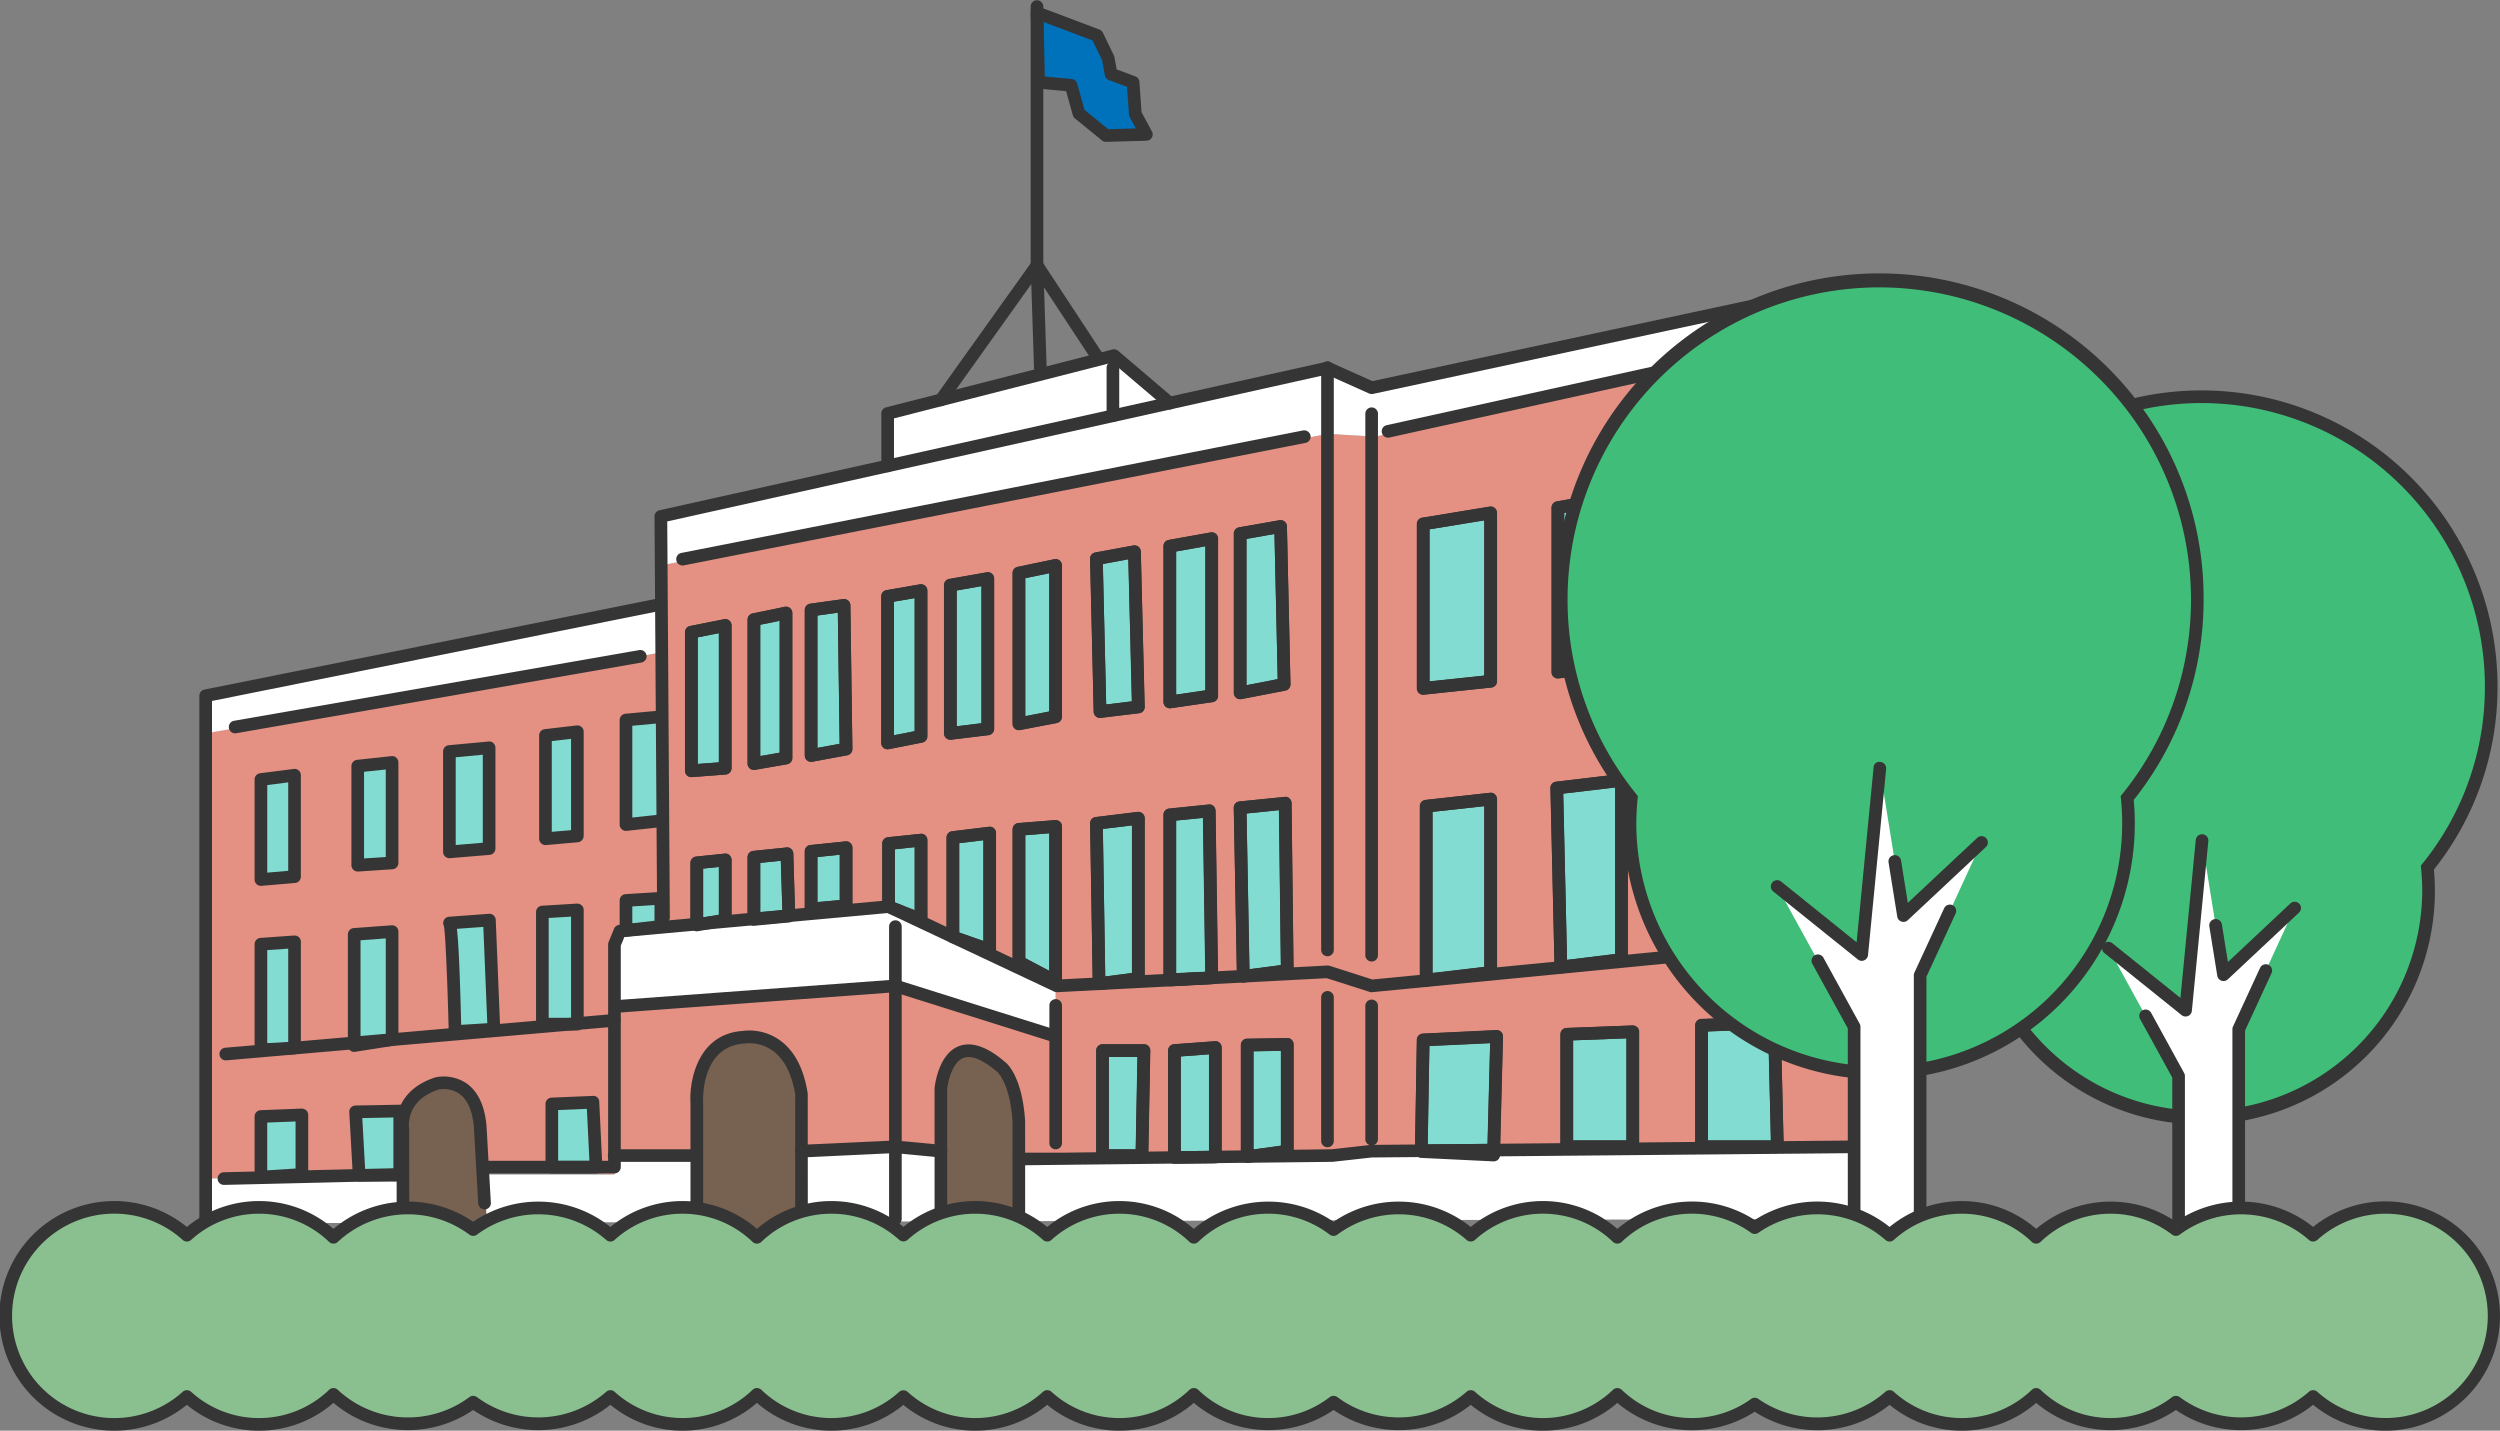 <svg xmlns="http://www.w3.org/2000/svg" width="455.201" height="260.5" viewBox="0 0 455.201 260.5">
  <rect x="0" y="0" width="455.201" height="260.5" fill="#808080" stroke="none"/>
  <g id="campus_facility_illustration1" transform="translate(8604.163 442)">
    <path id="パス_20463" data-name="パス 20463" d="M94.6,187.19V106.138c0-.193,82.876-14.737,82.876-14.737l.055-15.86,121.33-23.956,8.713.516L387.98,33.909s13.162-5.4,17.15,53.688c0,0,5.867,74.319-10.39,93.809l-88.955,1.5-11.145.461-45.306.258L220.644,181.5l-50.621.709-.995,4.237L145,185.053l-15.032,1.382Z" transform="translate(-8661.311 -414.594)" fill="#e49082"/>
    <path id="パス_20477" data-name="パス 20477" d="M128.989,45.815l2.026,3.684-7.368.184-4.974-3.961-1.382-5.158-5.895-.553-.368-12.618,10.961,4.053,2.026,4.145.553,2.947,3.961,1.474Z" transform="translate(-8526.414 -467.024)" fill="#0071bb"/>
    <path id="パス_20478" data-name="パス 20478" d="M149.157,45.125l-41.079,9.118V44.756l9.671-2.487,31.592-8.105,10.132,8.658Z" transform="translate(-8550.634 -411.439)" fill="#fff"/>
    <path id="パス_20479" data-name="パス 20479" d="M137.527,42.3l.645,32.7-8.105.829-6.079.276V43.686Z" transform="translate(-8420.006 -344.606)" fill="#82dcd1"/>
    <path id="パス_20480" data-name="パス 20480" d="M125.014,78.3a1.194,1.194,0,0,1-.8-.322,1.172,1.172,0,0,1-.35-.829V44.724a1.142,1.142,0,0,1,1.032-1.142l13.539-1.372a.923.923,0,0,1,.884.276,1.127,1.127,0,0,1,.387.838l.645,32.688a1.142,1.142,0,0,1-1.032,1.17l-8.105.829-6.143.295Zm1.151-32.541V75.947l4.872-.23,6.982-.709-.59-30.395Z" transform="translate(-8421.032 -345.646)" fill="#353535"/>
    <path id="パス_20481" data-name="パス 20481" d="M137.431,47.354l.553,22.566H124.168V47.815Z" transform="translate(-8418.526 -303.143)" fill="#82dcd1"/>
    <path id="パス_20482" data-name="パス 20482" d="M139.01,72.108H125.194a1.152,1.152,0,0,1-1.151-1.151V48.842a1.15,1.15,0,0,1,1.115-1.151l13.263-.461a1.217,1.217,0,0,1,.829.322,1.138,1.138,0,0,1,.359.8l.553,22.575a1.163,1.163,0,0,1-1.151,1.179Zm-12.664-2.3h11.486l-.5-20.235-10.988.387Z" transform="translate(-8419.554 -304.173)" fill="#353535"/>
    <path id="パス_20483" data-name="パス 20483" d="M133.482,47.534V68.442H121.508V47.995Z" transform="translate(-8440.366 -301.665)" fill="#82dcd1"/>
    <path id="パス_20484" data-name="パス 20484" d="M134.508,70.629H122.534a1.152,1.152,0,0,1-1.151-1.151V49.021a1.155,1.155,0,0,1,1.105-1.151l11.974-.461a1.4,1.4,0,0,1,.847.322,1.172,1.172,0,0,1,.35.829V69.477A1.152,1.152,0,0,1,134.508,70.629Zm-10.822-2.3h9.671V49.758l-9.671.368Z" transform="translate(-8441.393 -302.694)" fill="#353535"/>
    <path id="パス_20485" data-name="パス 20485" d="M133.1,42.564V75.169l-11.053,1.382-.737-32.605Z" transform="translate(-8442.01 -342.471)" fill="#82dcd1"/>
    <path id="パス_20486" data-name="パス 20486" d="M123.071,78.735a1.148,1.148,0,0,1-.746-.276,1.181,1.181,0,0,1-.405-.847l-.737-32.6a1.152,1.152,0,0,1,1.013-1.17l11.789-1.391a1.061,1.061,0,0,1,.9.286,1.133,1.133,0,0,1,.387.857V76.2a1.139,1.139,0,0,1-1,1.142l-11.053,1.382Zm.442-32.725.682,30.266,8.778-1.087V44.9Z" transform="translate(-8443.034 -343.506)" fill="#353535"/>
    <path id="パス_20487" data-name="パス 20487" d="M130.425,42.934V74.526l-11.7,1.382V44.224Z" transform="translate(-8463.193 -339.433)" fill="#82dcd1"/>
    <path id="パス_20488" data-name="パス 20488" d="M119.754,78.095a1.159,1.159,0,0,1-1.151-1.151V45.25a1.154,1.154,0,0,1,1.022-1.142l11.7-1.289a1.156,1.156,0,0,1,1.28,1.142V75.553a1.146,1.146,0,0,1-1.013,1.142l-11.7,1.391Zm1.151-31.813V75.645L130.3,74.53V45.25Z" transform="translate(-8464.218 -340.462)" fill="#353535"/>
    <path id="パス_20489" data-name="パス 20489" d="M132.352,47.624,131.8,68.348l-13.171.092L119,48.269Z" transform="translate(-8464.014 -300.926)" fill="#82dcd1"/>
    <path id="パス_20490" data-name="パス 20490" d="M119.655,70.632a1.18,1.18,0,0,1-.82-.341,1.146,1.146,0,0,1-.332-.829l.368-20.18a1.15,1.15,0,0,1,1.1-1.133l13.355-.645a1.056,1.056,0,0,1,.866.332,1.167,1.167,0,0,1,.341.847l-.553,20.724a1.163,1.163,0,0,1-1.142,1.124l-13.171.1Zm1.5-20.235-.332,17.924,10.887-.083.488-18.366Z" transform="translate(-8465.04 -301.96)" fill="#353535"/>
    <path id="パス_20491" data-name="パス 20491" d="M136.23,36.514V67.185l-12.342,1.289V38.54Z" transform="translate(-8420.826 -392.147)" fill="#82dcd1"/>
    <path id="パス_20492" data-name="パス 20492" d="M124.914,70.636a1.12,1.12,0,0,1-.764-.295,1.133,1.133,0,0,1-.387-.857V39.55a1.156,1.156,0,0,1,.967-1.133L137.072,36.4a1.273,1.273,0,0,1,.93.249,1.148,1.148,0,0,1,.405.884V68.2a1.142,1.142,0,0,1-1.032,1.142l-12.342,1.28Zm1.151-30.1V68.213l10.039-1.05V38.887Z" transform="translate(-8421.852 -393.156)" fill="#353535"/>
    <path id="パス_20493" data-name="パス 20493" d="M132.657,36.954V67.625l-11.329,1.289V38.98Z" transform="translate(-8441.845 -388.534)" fill="#82dcd1"/>
    <path id="パス_20494" data-name="パス 20494" d="M122.354,71.1a1.12,1.12,0,0,1-.764-.295,1.148,1.148,0,0,1-.387-.857V40.011a1.148,1.148,0,0,1,.949-1.133l11.329-2.035a1.2,1.2,0,0,1,.939.249,1.141,1.141,0,0,1,.415.884V68.646a1.148,1.148,0,0,1-1.022,1.142l-11.329,1.3Zm1.151-30.127V68.656l9.026-1.032V39.348Z" transform="translate(-8442.872 -389.556)" fill="#353535"/>
    <path id="パス_20495" data-name="パス 20495" d="M130.918,37.274V67.945l-12.25,1.289V39.3Z" transform="translate(-8463.685 -385.907)" fill="#82dcd1"/>
    <path id="パス_20496" data-name="パス 20496" d="M119.694,71.406a1.189,1.189,0,0,1-.774-.295,1.172,1.172,0,0,1-.378-.857V40.321a1.148,1.148,0,0,1,.958-1.133l12.259-2.026a1.2,1.2,0,0,1,.93.258,1.143,1.143,0,0,1,.405.875V68.965a1.135,1.135,0,0,1-1.032,1.142L119.814,71.4ZM120.846,41.3V68.974l9.947-1.041V39.657Z" transform="translate(-8464.712 -386.927)" fill="#353535"/>
    <path id="パス_20497" data-name="パス 20497" d="M122.464,47.784V67.218l-7.184,1.013h-.092V47.876Z" transform="translate(-8492.258 -299.612)" fill="#82dcd1"/>
    <path id="パス_20498" data-name="パス 20498" d="M116.463,70.4c-.635,0-1.4-.507-1.4-1.142V48.9a1.15,1.15,0,0,1,1.142-1.151l7.276-.092h.009a1.148,1.148,0,0,1,1.151,1.151V68.244a1.145,1.145,0,0,1-.985,1.142Zm.9-20.364V67.94l4.974-.691V49.98Z" transform="translate(-8493.284 -300.641)" fill="#353535"/>
    <path id="パス_20499" data-name="パス 20499" d="M121.209,47.844V67.831l-7.461.092V48.4Z" transform="translate(-8504.08 -299.119)" fill="#82dcd1"/>
    <path id="パス_20500" data-name="パス 20500" d="M114.774,70.093a1.148,1.148,0,0,1-1.151-1.151V49.415a1.155,1.155,0,0,1,1.068-1.151l7.461-.543a1.127,1.127,0,0,1,.866.3,1.147,1.147,0,0,1,.368.847V68.859a1.154,1.154,0,0,1-1.133,1.151l-7.46.083Zm1.151-19.609V67.772l5.158-.046V50.106Z" transform="translate(-8505.106 -300.141)" fill="#353535"/>
    <path id="パス_20501" data-name="パス 20501" d="M119.881,47.9l-.368,19.158h-7.184V47.9Z" transform="translate(-8515.738 -298.627)" fill="#82dcd1"/>
    <path id="パス_20502" data-name="パス 20502" d="M120.539,69.239h-7.184a1.146,1.146,0,0,1-1.151-1.151V48.93a1.152,1.152,0,0,1,1.151-1.151h7.553a1.164,1.164,0,0,1,.82.341,1.186,1.186,0,0,1,.332.829l-.368,19.158A1.154,1.154,0,0,1,120.539,69.239Zm-6.033-2.3h4.9l.332-16.855h-5.232Z" transform="translate(-8516.766 -299.655)" fill="#353535"/>
    <path id="パス_20503" data-name="パス 20503" d="M109.466,44.134v10.96l-3.316.553-1.842.184V44.687Z" transform="translate(-8581.588 -329.581)" fill="#82dcd1"/>
    <path id="パス_20504" data-name="パス 20504" d="M105.334,58.007a1.189,1.189,0,0,1-.774-.295,1.157,1.157,0,0,1-.378-.857V45.711a1.155,1.155,0,0,1,1.032-1.142l5.158-.543a1.042,1.042,0,0,1,.893.286,1.157,1.157,0,0,1,.378.857V56.119a1.14,1.14,0,0,1-.958,1.133L105.445,58Zm1.151-11.255v8.842l.58-.055,2.275-.387V46.439Z" transform="translate(-8582.612 -330.607)" fill="#353535"/>
    <path id="パス_20505" data-name="パス 20505" d="M111.425,44.014l.368,11.329-6.355.553V44.659Z" transform="translate(-8572.31 -330.565)" fill="#82dcd1"/>
    <path id="パス_20506" data-name="パス 20506" d="M106.464,58.079a1.1,1.1,0,0,1-.774-.313,1.118,1.118,0,0,1-.378-.838V45.681a1.148,1.148,0,0,1,1.032-1.142l5.987-.636a1.041,1.041,0,0,1,.875.267,1.153,1.153,0,0,1,.4.838l.368,11.32a1.154,1.154,0,0,1-1.05,1.188l-6.355.562Zm1.151-11.366v8.953l4.016-.35-.295-9Z" transform="translate(-8573.335 -331.591)" fill="#353535"/>
    <path id="パス_20507" data-name="パス 20507" d="M112.923,43.894V54.486l-6.355.553v-10.5Z" transform="translate(-8563.031 -331.551)" fill="#82dcd1"/>
    <path id="パス_20508" data-name="パス 20508" d="M107.594,57.225a1.131,1.131,0,0,1-.783-.3,1.148,1.148,0,0,1-.368-.847V45.583a1.135,1.135,0,0,1,1.032-1.142l6.355-.654a1.022,1.022,0,0,1,.893.295,1.138,1.138,0,0,1,.378.847V55.521a1.167,1.167,0,0,1-1.05,1.151l-6.355.553Zm1.151-10.6v8.2l4.053-.35V46.209Z" transform="translate(-8564.059 -332.588)" fill="#353535"/>
    <path id="パス_20509" data-name="パス 20509" d="M113.993,43.744V58.2L108.1,55.9V44.389Z" transform="translate(-8550.47 -332.783)" fill="#82dcd1"/>
    <path id="パス_20510" data-name="パス 20510" d="M115.019,60.388a1.366,1.366,0,0,1-.424-.074l-5.886-2.3a1.159,1.159,0,0,1-.737-1.078V45.421A1.154,1.154,0,0,1,109,44.279l5.895-.645a1.08,1.08,0,0,1,.893.286,1.147,1.147,0,0,1,.387.857V59.237a1.184,1.184,0,0,1-.507.958A1.151,1.151,0,0,1,115.019,60.388Zm-4.743-4.237,3.592,1.409V46.066l-3.592.4Z" transform="translate(-8551.495 -333.817)" fill="#353535"/>
    <path id="パス_20511" data-name="パス 20511" d="M116.092,43.6V64.88l-6.355-2.21-.368-.184V44.433Z" transform="translate(-8540.043 -333.932)" fill="#82dcd1"/>
    <path id="パス_20512" data-name="パス 20512" d="M117.118,67.062A1.051,1.051,0,0,1,116.74,67l-6.871-2.45a1.18,1.18,0,0,1-.626-1.032V45.463a1.153,1.153,0,0,1,1.013-1.142l6.724-.829a1.062,1.062,0,0,1,.9.286,1.119,1.119,0,0,1,.387.857V65.91a1.155,1.155,0,0,1-1.151,1.151Zm-5.572-4.292,4.421,1.52V45.942l-4.421.543Z" transform="translate(-8541.069 -334.964)" fill="#353535"/>
    <path id="パス_20513" data-name="パス 20513" d="M117.31,43.474V71.658l-6.632-3.5V44.027Z" transform="translate(-8529.287 -334.999)" fill="#82dcd1"/>
    <path id="パス_20514" data-name="パス 20514" d="M118.336,73.828a1.1,1.1,0,0,1-.534-.138L111.17,70.2a1.168,1.168,0,0,1-.617-1.022V45.045a1.161,1.161,0,0,1,1.059-1.151l6.632-.543a1.274,1.274,0,0,1,.866.3,1.122,1.122,0,0,1,.378.847V72.676a1.174,1.174,0,0,1-.562.995A1.2,1.2,0,0,1,118.336,73.828Zm-5.48-5.342,4.329,2.284V45.745l-4.329.359Z" transform="translate(-8530.312 -336.019)" fill="#353535"/>
    <path id="パス_20515" data-name="パス 20515" d="M119.853,43.314v29.2l-6.724.829-.461.092-.461-29.2Z" transform="translate(-8516.724 -336.313)" fill="#82dcd1"/>
    <path id="パス_20516" data-name="パス 20516" d="M113.695,75.611a1.17,1.17,0,0,1-.728-.258,1.118,1.118,0,0,1-.424-.875l-.461-29.2A1.143,1.143,0,0,1,113.1,44.12l7.645-.921a1.111,1.111,0,0,1,.9.286,1.133,1.133,0,0,1,.387.857v29.2a1.146,1.146,0,0,1-1.013,1.142l-7.1.912Zm.709-29.335.414,26.849,4.909-.6V45.64Z" transform="translate(-8517.75 -337.343)" fill="#353535"/>
    <path id="パス_20517" data-name="パス 20517" d="M120.842,43.164l.461,30.395-7.645.368V43.9Z" transform="translate(-8504.82 -337.545)" fill="#82dcd1"/>
    <path id="パス_20518" data-name="パス 20518" d="M114.684,76.111a1.147,1.147,0,0,1-1.151-1.151V44.934a1.15,1.15,0,0,1,1.041-1.142l7.175-.737a1.055,1.055,0,0,1,.884.276,1.2,1.2,0,0,1,.387.847l.461,30.4a1.157,1.157,0,0,1-1.1,1.17l-7.645.359Zm1.151-30.137V73.753l5.324-.249-.424-28.028Z" transform="translate(-8505.846 -338.58)" fill="#353535"/>
    <path id="パス_20519" data-name="パス 20519" d="M123.245,43.014l.368,30.487-7.645,1.013H115.6l-.553-30.671Z" transform="translate(-8493.406 -338.776)" fill="#82dcd1"/>
    <path id="パス_20520" data-name="パス 20520" d="M116.627,76.694a1.148,1.148,0,0,1-1.151-1.133l-.553-30.671a1.152,1.152,0,0,1,1.032-1.161l8.2-.82a.966.966,0,0,1,.884.286,1.145,1.145,0,0,1,.387.838l.368,30.478a1.156,1.156,0,0,1-.995,1.161Zm.617-30.772.507,28.378,5.729-.774-.35-28.212Z" transform="translate(-8494.434 -339.807)" fill="#353535"/>
    <path id="パス_20521" data-name="パス 20521" d="M122.416,37.544l.645,28.737-8.013,1.566V38.834Z" transform="translate(-8493.406 -383.687)" fill="#82dcd1"/>
    <path id="パス_20522" data-name="パス 20522" d="M116.074,70.019a1.2,1.2,0,0,1-.737-.258,1.174,1.174,0,0,1-.415-.893V39.855a1.154,1.154,0,0,1,.949-1.133l7.378-1.289a1.2,1.2,0,0,1,.921.239,1.158,1.158,0,0,1,.424.866l.645,28.737a1.167,1.167,0,0,1-.93,1.161L116.3,70Zm1.151-29.2V67.477l5.692-1.124-.59-26.425Z" transform="translate(-8494.434 -384.712)" fill="#353535"/>
    <path id="パス_20523" data-name="パス 20523" d="M121.3,37.784V66.429l-7.645,1.105V39.166Z" transform="translate(-8504.82 -381.717)" fill="#82dcd1"/>
    <path id="パス_20524" data-name="パス 20524" d="M114.684,69.713a1.157,1.157,0,0,1-1.151-1.151V40.184a1.163,1.163,0,0,1,.949-1.133l7.635-1.382a1.216,1.216,0,0,1,.949.249,1.171,1.171,0,0,1,.415.884V67.447a1.145,1.145,0,0,1-.986,1.142L114.85,69.7Zm1.151-28.562V67.226l5.342-.774V40.184Z" transform="translate(-8505.846 -382.738)" fill="#353535"/>
    <path id="パス_20525" data-name="パス 20525" d="M119.116,38.044l.737,28.276-7,.829-.645-27.816Z" transform="translate(-8516.724 -379.582)" fill="#82dcd1"/>
    <path id="パス_20526" data-name="パス 20526" d="M113.879,69.322a1.191,1.191,0,0,1-.755-.276,1.171,1.171,0,0,1-.4-.847l-.645-27.816a1.166,1.166,0,0,1,.939-1.161l6.908-1.289a1.3,1.3,0,0,1,.94.23,1.193,1.193,0,0,1,.424.875l.737,28.276a1.145,1.145,0,0,1-1.013,1.17l-7.009.829Zm.525-28.009.589,25.559,4.707-.543-.672-25.891Z" transform="translate(-8517.75 -380.607)" fill="#353535"/>
    <path id="パス_20527" data-name="パス 20527" d="M117.31,38.314V65.854l-6.632,1.289V39.7Z" transform="translate(-8529.287 -377.366)" fill="#82dcd1"/>
    <path id="パス_20528" data-name="パス 20528" d="M111.7,69.318a1.151,1.151,0,0,1-.728-.258,1.168,1.168,0,0,1-.424-.893V40.729a1.137,1.137,0,0,1,.921-1.124l6.632-1.391a1.156,1.156,0,0,1,1.382,1.124V66.887a1.171,1.171,0,0,1-.93,1.133l-6.632,1.28Zm1.151-27.659V66.776l4.329-.847V40.766Z" transform="translate(-8530.312 -378.391)" fill="#353535"/>
    <path id="パス_20529" data-name="パス 20529" d="M116.134,38.574V65.929l-6.816.829V39.772Z" transform="translate(-8540.453 -375.231)" fill="#82dcd1"/>
    <path id="パス_20530" data-name="パス 20530" d="M110.344,68.946a1.137,1.137,0,0,1-.764-.295,1.119,1.119,0,0,1-.387-.857v-27a1.147,1.147,0,0,1,.949-1.133l6.825-1.2a1.147,1.147,0,0,1,.939.249,1.162,1.162,0,0,1,.405.884V66.957A1.153,1.153,0,0,1,117.3,68.1l-6.816.838Zm1.151-27.18V66.487l4.513-.543V40.974Z" transform="translate(-8541.479 -376.261)" fill="#353535"/>
    <path id="パス_20531" data-name="パス 20531" d="M114.157,38.814V65.341l-6.079,1.2V39.827Z" transform="translate(-8550.634 -373.26)" fill="#82dcd1"/>
    <path id="パス_20532" data-name="パス 20532" d="M109.1,68.706a1.151,1.151,0,0,1-.728-.258,1.168,1.168,0,0,1-.424-.893v-26.7a1.133,1.133,0,0,1,.967-1.133l6.07-1.022a1.224,1.224,0,0,1,.93.258,1.123,1.123,0,0,1,.414.875V66.358a1.155,1.155,0,0,1-.93,1.133l-6.079,1.2Zm1.151-26.885V66.155l3.776-.737V41.195Z" transform="translate(-8551.661 -374.28)" fill="#353535"/>
    <path id="パス_20533" data-name="パス 20533" d="M112.555,39.1l.368,26.158-6.355,1.2V39.933Z" transform="translate(-8563.031 -370.879)" fill="#82dcd1"/>
    <path id="パス_20534" data-name="パス 20534" d="M107.594,68.638a1.2,1.2,0,0,1-.737-.258,1.174,1.174,0,0,1-.414-.893V40.96a1.159,1.159,0,0,1,.995-1.142l5.987-.829a1.148,1.148,0,0,1,.9.276,1.165,1.165,0,0,1,.405.847l.368,26.158a1.149,1.149,0,0,1-.939,1.151l-6.355,1.2Zm1.151-26.664V66.1l4.034-.764-.332-23.883Z" transform="translate(-8564.059 -371.909)" fill="#353535"/>
    <path id="パス_20535" data-name="パス 20535" d="M111.241,39.254V65.688l-5.8,1.013V40.452Z" transform="translate(-8572.31 -369.648)" fill="#82dcd1"/>
    <path id="パス_20536" data-name="パス 20536" d="M106.464,68.877a1.126,1.126,0,0,1-.746-.267,1.148,1.148,0,0,1-.405-.884V41.485a1.129,1.129,0,0,1,.921-1.124l5.793-1.207a1.147,1.147,0,0,1,1.391,1.124V66.712a1.162,1.162,0,0,1-.958,1.133l-5.8,1.013Zm1.151-26.462V66.362l3.5-.626V41.687Z" transform="translate(-8573.335 -370.674)" fill="#353535"/>
    <path id="パス_20537" data-name="パス 20537" d="M110.369,39.5V65.478l-6.171.461V40.7Z" transform="translate(-8582.491 -367.595)" fill="#82dcd1"/>
    <path id="パス_20538" data-name="パス 20538" d="M105.224,68.114a1.175,1.175,0,0,1-.783-.3,1.143,1.143,0,0,1-.368-.847V41.735A1.147,1.147,0,0,1,105,40.6l6.171-1.207a1.244,1.244,0,0,1,.958.239,1.174,1.174,0,0,1,.414.893V66.5a1.149,1.149,0,0,1-1.068,1.151l-6.171.461Zm1.151-25.439V65.719l3.868-.285V41.92Z" transform="translate(-8583.518 -368.622)" fill="#353535"/>
    <path id="パス_20574" data-name="パス 20574" d="M94.6,55.556l82.981-16.45-.107,8.566L94.6,62.406Z" transform="translate(-8661.31 -370.867)" fill="#fff"/>
    <path id="パス_20575" data-name="パス 20575" d="M103.6,73.529l.055,8.925L224.981,58.5l8.713.516L314.1,40.822s3.832-2.257-1.1-7.884L233.022,50.383l-9.072-3.878Z" transform="translate(-8587.433 -421.508)" fill="#fff"/>
    <path id="パス_20576" data-name="パス 20576" d="M102.679,49.577V64.049l52.77-4.99,27.539,9.728V58.6L152.593,45.064Z" transform="translate(-8594.965 -321.945)" fill="#fff"/>
    <path id="パス_20577" data-name="パス 20577" d="M94.6,55.7v8.151l300.142-.81V49.919l-88.955,1.5-24.914.718-56.009-1.52s-12.278-1.207-13.659-.7-41.18.8-41.18.8l-.995,4.237-39.062-.009Z" transform="translate(-8661.311 -283.107)" fill="#fff"/>
    <path id="パス_20578" data-name="パス 20578" d="M99.323,73.974s-1.722-18.624-.488-20.42c0,0,2.735-6.033,9.035-4.836,0,0,4.43-.617,5.664,9.072l1.234,16.957Z" transform="translate(-8630.18 -293.227)" fill="#776151"/>
    <path id="パス_20579" data-name="パス 20579" d="M104.315,88.456l-.009-32.292s3.067-9.2,9.533-8.105c0,0,8.105-4.182,8.713,13.77l.829,21.728Z" transform="translate(-8581.603 -300.828)" fill="#776151"/>
    <path id="パス_20580" data-name="パス 20580" d="M109.405,80.791V56.347s-1.511-5.609,2.174-7.728c0,0,8.142-3.436,11.016,5.692,0,0,1.059,9.505,1.05,14.11L123.6,79.483Z" transform="translate(-8542.253 -297.962)" fill="#776151"/>
    <path id="パス_20601" data-name="パス 20601" d="M109.263,44.894v5.158l-6.079.737h-.276V45.263Z" transform="translate(-8593.082 -323.341)" fill="#82dcd1"/>
    <path id="パス_20602" data-name="パス 20602" d="M107.121,41.6V60.578l-5.8.461V42.249Z" transform="translate(-8606.137 -350.353)" fill="#82dcd1"/>
    <path id="パス_20603" data-name="パス 20603" d="M106.6,41.924V60.253l-7.184.553V42.569Z" transform="translate(-8621.736 -347.725)" fill="#82dcd1"/>
    <path id="パス_20604" data-name="パス 20604" d="M103.871,42.2V60.533l-6.263.461V42.941Z" transform="translate(-8636.598 -345.427)" fill="#82dcd1"/>
    <path id="パス_20605" data-name="パス 20605" d="M101.859,42.464V60.885l-6.171.553V43.2Z" transform="translate(-8652.362 -343.292)" fill="#82dcd1"/>
    <path id="パス_20606" data-name="パス 20606" d="M101.859,45.754V65.1l-6.171.276V46.215Z" transform="translate(-8652.362 -316.279)" fill="#82dcd1"/>
    <path id="パス_20607" data-name="パス 20607" d="M104.446,45.554V65.173l-.368.092-6.539.553v-19.8Z" transform="translate(-8637.173 -317.922)" fill="#82dcd1"/>
    <path id="パス_20608" data-name="パス 20608" d="M106.694,45.324l.829,19.895-7.092.461s-.461-19.526-1.013-19.8Z" transform="translate(-8621.736 -319.813)" fill="#82dcd1"/>
    <path id="パス_20609" data-name="パス 20609" d="M107.613,45.124V65.756l-1.75.184h-4.605V45.493Z" transform="translate(-8606.629 -321.452)" fill="#82dcd1"/>
    <path id="パス_20610" data-name="パス 20610" d="M108.991,48.924l.553,11.789h-8.105V49.293Z" transform="translate(-8605.151 -290.252)" fill="#82dcd1"/>
    <path id="パス_20611" data-name="パス 20611" d="M105.663,49.1V60.617L98.2,60.8,97.558,49.2Z" transform="translate(-8637.008 -288.774)" fill="#82dcd1"/>
    <path id="パス_20612" data-name="パス 20612" d="M103.148,49.174V60.043l-7.46.461V49.451Z" transform="translate(-8652.362 -288.199)" fill="#82dcd1"/>
    <path id="パス_20613" data-name="パス 20613" d="M102.915,42.52c-.018.046,0,18.375,0,18.375l6.337-1.188V41.313Z" transform="translate(-8593.089 -352.745)" fill="#82dcd1"/>
    <path id="パス_20614" data-name="パス 20614" d="M233.823,87.728A52.748,52.748,0,1,0,139.95,120.72a41.346,41.346,0,1,0,82.25,0A52.49,52.49,0,0,0,233.823,87.728Z" transform="translate(-8384.388 -404.741)" fill="#40be79"/>
    <path id="パス_20615" data-name="パス 20615" d="M182.1,168.518a42.547,42.547,0,0,1-42.5-42.5c0-1.3.065-2.607.175-3.924A53.287,53.287,0,0,1,128.2,88.755a53.9,53.9,0,0,1,107.8,0A53.277,53.277,0,0,1,224.414,122.1c.12,1.317.184,2.625.184,3.924A42.547,42.547,0,0,1,182.1,168.518Zm0-131.36a51.655,51.655,0,0,0-51.6,51.6,50.981,50.981,0,0,0,11.375,32.274l.285.368-.046.47c-.138,1.382-.212,2.782-.212,4.154a40.195,40.195,0,0,0,80.389,0c0-1.372-.074-2.772-.212-4.154l-.046-.47.285-.368A51.015,51.015,0,0,0,233.7,88.755,51.655,51.655,0,0,0,182.1,37.158Z" transform="translate(-8385.413 -405.768)" fill="#353535"/>
    <path id="パス_20616" data-name="パス 20616" d="M166.125,56.05,153.184,68.18l-3.924-24.426-2.993,30.883L132.212,63.345,145,86.62v39.172c6.337,3.454,10.951,0,10.951,0v-47.7Z" transform="translate(-8352.482 -332.703)" fill="#fff"/>
    <path id="パス_20617" data-name="パス 20617" d="M147.3,76.814a1.135,1.135,0,0,1-.718-.249l-14.065-11.3a1.153,1.153,0,0,1,1.446-1.8l12.4,9.966,2.791-28.764a1.149,1.149,0,0,1,1.142-1.041l.12.009a1.148,1.148,0,0,1,1.031,1.253l-3,30.883a1.144,1.144,0,0,1-.7.958A1.214,1.214,0,0,1,147.3,76.814Z" transform="translate(-8353.513 -333.729)" fill="#353535"/>
    <path id="パス_20618" data-name="パス 20618" d="M136.807,59.4a1.051,1.051,0,0,1-.378-.064,1.15,1.15,0,0,1-.764-.9l-1.446-8.989a1.156,1.156,0,0,1,2.284-.359l1.1,6.843L148.965,45.28a1.147,1.147,0,1,1,1.566,1.676L137.59,59.087A1.14,1.14,0,0,1,136.807,59.4Z" transform="translate(-8336.105 -322.771)" fill="#353535"/>
    <path id="パス_20619" data-name="パス 20619" d="M145.647,108.416a12.774,12.774,0,0,1-6.208-1.695,1.121,1.121,0,0,1-.608-1V66.84l-5.867-10.684a1.152,1.152,0,1,1,2.017-1.114l6.005,10.951a1.059,1.059,0,0,1,.147.553v38.472a9.271,9.271,0,0,0,8.649.064V58.017a1.076,1.076,0,0,1,.11-.479l4.928-10.684a1.164,1.164,0,0,1,1.52-.553,1.135,1.135,0,0,1,.562,1.529l-4.817,10.445v47.443a1.147,1.147,0,0,1-.46.921A10.564,10.564,0,0,1,145.647,108.416Z" transform="translate(-8347.467 -312.629)" fill="#353535"/>
    <path id="パス_20626" data-name="パス 20626" d="M105.228,68.171a1.157,1.157,0,0,1-.783-.3,1.143,1.143,0,0,1-.368-.847V41.773A1.137,1.137,0,0,1,105,40.65l6.143-1.243a1.1,1.1,0,0,1,.958.23,1.168,1.168,0,0,1,.424.893V66.54a1.162,1.162,0,0,1-1.068,1.151l-6.143.479Zm1.151-25.458V65.776l3.841-.295V41.93Z" transform="translate(-8583.483 -368.669)" fill="#353535"/>
    <path id="パス_20627" data-name="パス 20627" d="M106.46,68.819a1.152,1.152,0,0,1-1.151-1.151V41.491a1.137,1.137,0,0,1,.921-1.124l5.876-1.207a1.108,1.108,0,0,1,.958.23,1.169,1.169,0,0,1,.424.893v26.37a1.148,1.148,0,0,1-.949,1.133L106.663,68.8Zm1.151-26.4V66.3l3.574-.617V41.694Z" transform="translate(-8573.368 -370.653)" fill="#353535"/>
    <path id="パス_20628" data-name="パス 20628" d="M107.591,68.6a1.151,1.151,0,0,1-.737-.267,1.171,1.171,0,0,1-.414-.884V40.983a1.159,1.159,0,0,1,.995-1.142l6.014-.847a1.159,1.159,0,0,1,1.308,1.124l.368,26.158a1.143,1.143,0,0,1-.949,1.151l-6.383,1.151Zm1.151-26.609V66.072l4.062-.737-.332-23.874Z" transform="translate(-8564.083 -371.904)" fill="#353535"/>
    <path id="パス_20629" data-name="パス 20629" d="M109.106,68.743a1.2,1.2,0,0,1-.737-.258,1.16,1.16,0,0,1-.414-.893V40.918a1.139,1.139,0,0,1,.949-1.133l6.088-1.087a1.169,1.169,0,0,1,.939.258,1.138,1.138,0,0,1,.415.875V66.385a1.147,1.147,0,0,1-.93,1.133l-6.088,1.207Zm1.151-26.867V66.192l3.785-.746V41.213Z" transform="translate(-8551.644 -374.317)" fill="#353535"/>
    <path id="パス_20630" data-name="パス 20630" d="M110.347,68.941A1.159,1.159,0,0,1,109.2,67.79V40.812a1.147,1.147,0,0,1,.949-1.133l6.816-1.216a1.2,1.2,0,0,1,.939.249,1.171,1.171,0,0,1,.414.884V66.97a1.161,1.161,0,0,1-1.013,1.142l-6.816.82ZM111.5,41.77V66.491l4.513-.553V40.978Z" transform="translate(-8541.455 -376.246)" fill="#353535"/>
    <path id="パス_20631" data-name="パス 20631" d="M111.7,69.346a1.2,1.2,0,0,1-.737-.258,1.174,1.174,0,0,1-.414-.893V40.738a1.129,1.129,0,0,1,.912-1.124l6.714-1.4a1.138,1.138,0,0,1,.967.239,1.122,1.122,0,0,1,.424.884V66.914a1.17,1.17,0,0,1-.939,1.133l-6.714,1.28Zm1.151-27.677V66.8l4.412-.847v-25.2Z" transform="translate(-8530.354 -378.391)" fill="#353535"/>
    <path id="パス_20632" data-name="パス 20632" d="M113.9,69.33a1.155,1.155,0,0,1-1.151-1.124l-.672-27.843a1.145,1.145,0,0,1,.949-1.161l6.945-1.271a1.229,1.229,0,0,1,.939.239,1.174,1.174,0,0,1,.424.866l.672,28.249A1.152,1.152,0,0,1,121,68.455l-6.945.866Zm.5-28.046.626,25.6,4.651-.58-.617-25.863Z" transform="translate(-8517.768 -380.615)" fill="#353535"/>
    <path id="パス_20633" data-name="パス 20633" d="M114.684,69.662a1.151,1.151,0,0,1-.755-.286,1.13,1.13,0,0,1-.4-.866V40.161a1.154,1.154,0,0,1,.949-1.133l7.608-1.345a1.123,1.123,0,0,1,.94.249,1.171,1.171,0,0,1,.414.884V67.405a1.159,1.159,0,0,1-.986,1.142l-7.608,1.105Zm1.151-28.534V67.175l5.305-.774V40.188Z" transform="translate(-8505.846 -382.714)" fill="#353535"/>
    <path id="パス_20634" data-name="パス 20634" d="M116.075,70.014a1.17,1.17,0,0,1-.728-.258,1.183,1.183,0,0,1-.424-.893V39.878a1.163,1.163,0,0,1,.949-1.133l7.359-1.308a1.149,1.149,0,0,1,1.354,1.105l.645,28.764a1.166,1.166,0,0,1-.939,1.161L116.3,70Zm1.151-29.17V67.472l5.683-1.087-.589-26.453Z" transform="translate(-8494.425 -384.707)" fill="#353535"/>
    <path id="パス_20635" data-name="パス 20635" d="M96.716,63.633a1.131,1.131,0,0,1-.783-.3,1.163,1.163,0,0,1-.368-.847V44.273a1.153,1.153,0,0,1,1-1.142l6.134-.783a1.143,1.143,0,0,1,1.29,1.142V61.957a1.159,1.159,0,0,1-1.05,1.151l-6.125.525Zm1.151-18.347V61.229l3.822-.332V44.789Z" transform="translate(-8653.372 -344.339)" fill="#353535"/>
    <path id="パス_20636" data-name="パス 20636" d="M98.63,63.108a1.163,1.163,0,0,1-.792-.313,1.149,1.149,0,0,1-.359-.838V43.914A1.154,1.154,0,0,1,98.5,42.772l6.263-.672a1.08,1.08,0,0,1,.893.286,1.172,1.172,0,0,1,.378.857v18.3a1.156,1.156,0,0,1-1.068,1.151l-6.263.415Zm1.151-18.163V60.723l3.951-.258V44.531Z" transform="translate(-8637.657 -346.42)" fill="#353535"/>
    <path id="パス_20637" data-name="パス 20637" d="M100.442,63.052A1.146,1.146,0,0,1,99.291,61.9V43.627a1.15,1.15,0,0,1,1.041-1.142l7.23-.672a1.025,1.025,0,0,1,.884.286,1.138,1.138,0,0,1,.378.857V61.3a1.161,1.161,0,0,1-1.059,1.151l-7.23.6Zm1.151-18.375v15.98l4.928-.414V44.216Z" transform="translate(-8622.778 -348.795)" fill="#353535"/>
    <path id="パス_20638" data-name="パス 20638" d="M102.341,63.267a1.178,1.178,0,0,1-1.151-1.151V43.308a1.148,1.148,0,0,1,1.022-1.142l5.8-.682a1.156,1.156,0,0,1,1.289,1.142V61.6a1.166,1.166,0,0,1-1.05,1.151l-5.8.516Zm1.151-18.937V60.854l3.509-.3V43.925Z" transform="translate(-8607.187 -351.397)" fill="#353535"/>
    <path id="パス_20639" data-name="パス 20639" d="M103.933,63.093a1.159,1.159,0,0,1-1.151-1.151V42.9a1.158,1.158,0,0,1,1.05-1.142l5.895-.543c.6-.184,1.188.405,1.243,1.041a1.129,1.129,0,0,1-1.041,1.243l-4.845.451V60.662l4.421-.479a1.044,1.044,0,0,1,1.262,1.013,1.144,1.144,0,0,1-1.013,1.271l-5.692.617Z" transform="translate(-8594.116 -353.801)" fill="#353535"/>
    <path id="パス_20640" data-name="パス 20640" d="M96.716,67.591a1.155,1.155,0,0,1-.792-.322,1.129,1.129,0,0,1-.359-.829V47.217a1.156,1.156,0,0,1,1.068-1.151l6.134-.433a1.207,1.207,0,0,1,.866.3,1.169,1.169,0,0,1,.359.847V66.108a1.152,1.152,0,0,1-1.087,1.151l-6.134.332Zm1.151-19.305V65.223l3.822-.2v-17Z" transform="translate(-8653.372 -317.293)" fill="#353535"/>
    <path id="パス_20641" data-name="パス 20641" d="M98.56,68.483a1.109,1.109,0,0,1-.746-.286,1.125,1.125,0,0,1-.405-.866V47.087a1.154,1.154,0,0,1,1.059-1.151l6.908-.507a1.248,1.248,0,0,1,.866.3,1.114,1.114,0,0,1,.368.847V66.245a1.134,1.134,0,0,1-.967,1.133l-6.908,1.087Zm1.151-20.328V65.978l4.6-.718V47.815Z" transform="translate(-8638.231 -318.95)" fill="#353535"/>
    <path id="パス_20642" data-name="パス 20642" d="M101.453,67.808a1.232,1.232,0,0,1-.783-.295,1.19,1.19,0,0,1-.368-.829c-.212-8.409-.59-17.887-.884-19.278a1.135,1.135,0,0,1-.092-.783,1.147,1.147,0,0,1,1.032-.884l7.258-.534a1.131,1.131,0,0,1,.857.286,1.229,1.229,0,0,1,.387.82l.81,19.83a1.16,1.16,0,0,1-1.078,1.2l-7.064.47Zm.332-19.867c.276,2.192.516,6.926.783,17.482l4.753-.3L106.6,47.591Z" transform="translate(-8622.758 -320.818)" fill="#353535"/>
    <path id="パス_20643" data-name="パス 20643" d="M108.654,68.1H102.28a1.152,1.152,0,0,1-1.151-1.151V46.538a1.144,1.144,0,0,1,1.078-1.151L108.58,45a1.277,1.277,0,0,1,.856.313,1.138,1.138,0,0,1,.368.838v20.8A1.152,1.152,0,0,1,108.654,68.1Zm-5.222-2.3H107.5V47.376l-4.071.239Z" transform="translate(-8607.688 -322.473)" fill="#353535"/>
    <path id="パス_20644" data-name="パス 20644" d="M103.933,52.912a1.142,1.142,0,0,1-1.151-1.151V46.317a1.15,1.15,0,0,1,1.078-1.151l6.346-.4a1.26,1.26,0,0,1,.866.322,1.129,1.129,0,0,1,.359.829v5.112a1.148,1.148,0,0,1-1.022,1.142l-6.346.728Zm1.151-5.508v3.067l4.043-.46V47.146Z" transform="translate(-8594.116 -324.361)" fill="#353535"/>
    <path id="パス_20645" data-name="パス 20645" d="M96.716,62.684a1.163,1.163,0,0,1-.792-.313,1.149,1.149,0,0,1-.359-.838V50.5a1.155,1.155,0,0,1,1.105-1.151l7.461-.295a1.264,1.264,0,0,1,.838.322,1.114,1.114,0,0,1,.359.829V61.044a1.157,1.157,0,0,1-1.078,1.151l-7.461.488ZM97.868,51.6V60.3l5.158-.332V51.4Z" transform="translate(-8653.372 -289.204)" fill="#353535"/>
    <path id="パス_20646" data-name="パス 20646" d="M106.62,62.991H99.234A1.152,1.152,0,0,1,98.082,61.9l-.645-11.55a1.149,1.149,0,0,1,1.133-1.216l8.032-.147a.943.943,0,0,1,.82.341,1.13,1.13,0,0,1,.35.811v11.7A1.152,1.152,0,0,1,106.62,62.991Zm-6.3-2.3h5.149V51.312l-5.664.111Z" transform="translate(-8638.002 -289.842)" fill="#353535"/>
    <path id="パス_20647" data-name="パス 20647" d="M110.517,62.914h-8.05a1.158,1.158,0,0,1-1.151-1.151V50.268a1.149,1.149,0,0,1,1.105-1.151L109.9,48.8a1.069,1.069,0,0,1,1.2,1.1l.571,11.808a1.166,1.166,0,0,1-.322.847A1.129,1.129,0,0,1,110.517,62.914Zm-6.9-2.3h5.692l-.46-9.459-5.232.221Z" transform="translate(-8606.153 -291.258)" fill="#353535"/>
    <path id="パス_20648" data-name="パス 20648" d="M105.332,58.155a1.161,1.161,0,0,1-.737-.276,1.109,1.109,0,0,1-.414-.875V45.693a1.142,1.142,0,0,1,1.032-1.142l5.186-.525a1.08,1.08,0,0,1,.893.285,1.143,1.143,0,0,1,.378.857V56.11a1.148,1.148,0,0,1-.958,1.133l-5.185.893Zm1.151-11.412v8.888l2.883-.488v-8.7Z" transform="translate(-8582.63 -330.58)" fill="#353535"/>
    <path id="パス_20649" data-name="パス 20649" d="M106.46,58.175a1.143,1.143,0,0,1-.774-.295,1.157,1.157,0,0,1-.378-.857V45.667a1.142,1.142,0,0,1,1.032-1.142l6.051-.608a.919.919,0,0,1,.875.276,1.124,1.124,0,0,1,.387.829l.332,11.357a1.143,1.143,0,0,1-1.041,1.179l-6.374.608Zm1.151-11.467v9.054l4.043-.387-.267-9.054Z" transform="translate(-8573.368 -331.603)" fill="#353535"/>
    <path id="パス_20650" data-name="パス 20650" d="M107.591,57.255a1.16,1.16,0,0,1-.774-.295,1.172,1.172,0,0,1-.378-.857V45.594a1.142,1.142,0,0,1,1.032-1.142l6.383-.672a1.078,1.078,0,0,1,.884.295,1.114,1.114,0,0,1,.387.847V55.5a1.15,1.15,0,0,1-1.041,1.142l-6.383.608Zm1.151-10.629v8.216l4.08-.387V46.2Z" transform="translate(-8564.083 -332.572)" fill="#353535"/>
    <path id="パス_20651" data-name="パス 20651" d="M115.038,60.383a1.278,1.278,0,0,1-.424-.074L108.7,57.96a1.16,1.16,0,0,1-.728-1.078v-11.5a1.142,1.142,0,0,1,1.032-1.142l5.913-.6a1.06,1.06,0,0,1,.893.286,1.172,1.172,0,0,1,.378.857V59.232a1.184,1.184,0,0,1-.507.958A1.083,1.083,0,0,1,115.038,60.383Zm-4.762-4.274,3.61,1.428V46.06l-3.61.368Z" transform="translate(-8551.486 -333.812)" fill="#353535"/>
    <path id="パス_20652" data-name="パス 20652" d="M117.084,67.055a1.1,1.1,0,0,1-.387-.064l-6.687-2.367a1.144,1.144,0,0,1-.764-1.087v-18.1a1.153,1.153,0,0,1,1.013-1.142l6.687-.8a1.1,1.1,0,0,1,.9.286,1.133,1.133,0,0,1,.387.857V65.9a1.144,1.144,0,0,1-.488.939A1.18,1.18,0,0,1,117.084,67.055Zm-5.536-4.329,4.384,1.547V45.936l-4.384.534Z" transform="translate(-8541.044 -334.94)" fill="#353535"/>
    <path id="パス_20653" data-name="パス 20653" d="M118.414,73.882a1.1,1.1,0,0,1-.534-.138l-6.714-3.528a1.158,1.158,0,0,1-.617-1.022V45.026a1.161,1.161,0,0,1,1.059-1.151l6.714-.525a1.174,1.174,0,0,1,.875.3,1.148,1.148,0,0,1,.368.847v28.23a1.148,1.148,0,0,1-.562.985A1.119,1.119,0,0,1,118.414,73.882ZM112.851,68.5l4.412,2.321V45.744l-4.412.341Z" transform="translate(-8530.354 -336.028)" fill="#353535"/>
    <path id="パス_20654" data-name="パス 20654" d="M113.731,75.641a1.191,1.191,0,0,1-.755-.276,1.142,1.142,0,0,1-.4-.857l-.5-29.206a1.149,1.149,0,0,1,1-1.161l7.617-.949a1.153,1.153,0,0,1,.912.286,1.119,1.119,0,0,1,.387.857V73.523a1.153,1.153,0,0,1-1,1.142l-7.12.967ZM114.4,46.3l.451,26.876,4.845-.654V45.643Z" transform="translate(-8517.759 -337.373)" fill="#353535"/>
    <path id="パス_20655" data-name="パス 20655" d="M114.684,76.143a1.155,1.155,0,0,1-.792-.322,1.129,1.129,0,0,1-.359-.829V44.929a1.142,1.142,0,0,1,1.032-1.142l7.157-.728a1.063,1.063,0,0,1,.884.276,1.2,1.2,0,0,1,.387.847l.451,30.395a1.157,1.157,0,0,1-1.1,1.17l-7.608.4Zm1.151-30.174V73.776l5.287-.267-.415-28.037Z" transform="translate(-8505.846 -338.547)" fill="#353535"/>
    <path id="パス_20656" data-name="パス 20656" d="M116.672,76.692a1.159,1.159,0,0,1-.755-.276,1.177,1.177,0,0,1-.4-.857l-.6-30.671a1.153,1.153,0,0,1,1.041-1.161l8.225-.82a.936.936,0,0,1,.884.286,1.144,1.144,0,0,1,.387.838l.368,30.5a1.142,1.142,0,0,1-1,1.161l-8,.995Zm.58-30.772.543,28.322,5.72-.709-.35-28.221Z" transform="translate(-8494.441 -339.796)" fill="#353535"/>
    <path id="パス_20657" data-name="パス 20657" d="M120.519,69.187h-7.166a1.146,1.146,0,0,1-1.151-1.151v-19.1a1.152,1.152,0,0,1,1.151-1.151h7.525a1.2,1.2,0,0,1,.82.341,1.228,1.228,0,0,1,.332.829l-.359,19.1A1.148,1.148,0,0,1,120.519,69.187Zm-6.014-2.3h4.882l.313-16.8H114.5Z" transform="translate(-8516.773 -299.631)" fill="#353535"/>
    <path id="パス_20658" data-name="パス 20658" d="M114.777,70.049a1.107,1.107,0,0,1-.8-.332,1.135,1.135,0,0,1-.35-.82V49.436a1.162,1.162,0,0,1,1.068-1.151l7.414-.562a1.1,1.1,0,0,1,.875.3,1.148,1.148,0,0,1,.368.847V68.815a1.162,1.162,0,0,1-1.142,1.151l-7.414.083ZM115.929,50.5V67.728l5.121-.046V50.108Z" transform="translate(-8505.082 -300.133)" fill="#353535"/>
    <path id="パス_20659" data-name="パス 20659" d="M116.213,70.409a1.157,1.157,0,0,1-1.151-1.151v-20.3a1.148,1.148,0,0,1,1.133-1.151l7.313-.138a.968.968,0,0,1,.829.332,1.158,1.158,0,0,1,.341.82V68.254a1.145,1.145,0,0,1-.986,1.142l-7.313,1Zm1.151-20.318V67.932l5.011-.682V49.99Z" transform="translate(-8493.293 -300.65)" fill="#353535"/>
    <path id="パス_20660" data-name="パス 20660" d="M119.692,71.41a1.159,1.159,0,0,1-1.151-1.151V40.306a1.147,1.147,0,0,1,.967-1.133l12.305-2.008a1.149,1.149,0,0,1,1.335,1.133V68.95a1.141,1.141,0,0,1-1.022,1.142L119.812,71.4Zm1.151-30.128v27.7l10-1.059V39.661Z" transform="translate(-8464.727 -386.903)" fill="#353535"/>
    <path id="パス_20661" data-name="パス 20661" d="M122.358,71.088a1.139,1.139,0,0,1-.764-.286,1.182,1.182,0,0,1-.387-.866V39.985a1.147,1.147,0,0,1,.949-1.133l11.32-2.008a1.151,1.151,0,0,1,1.354,1.133V68.638a1.148,1.148,0,0,1-1.022,1.142l-11.32,1.3Zm1.151-30.146V68.648l9.017-1.032V39.349Z" transform="translate(-8442.839 -389.575)" fill="#353535"/>
    <path id="パス_20662" data-name="パス 20662" d="M124.917,70.648a1.165,1.165,0,0,1-.764-.295,1.133,1.133,0,0,1-.387-.857V39.544a1.156,1.156,0,0,1,.967-1.133L137.048,36.4a1.208,1.208,0,0,1,.93.258,1.143,1.143,0,0,1,.405.875V68.2a1.155,1.155,0,0,1-1.032,1.142l-12.314,1.3Zm1.151-30.118v27.7l10.012-1.068V38.9Z" transform="translate(-8421.826 -393.132)" fill="#353535"/>
    <path id="パス_20663" data-name="パス 20663" d="M119.75,78.075a1.159,1.159,0,0,1-1.151-1.151V45.276a1.154,1.154,0,0,1,1.022-1.142l11.78-1.308a1.03,1.03,0,0,1,.893.295,1.142,1.142,0,0,1,.378.857V75.533a1.14,1.14,0,0,1-1.013,1.142l-11.771,1.391ZM120.9,46.308V75.625l9.468-1.114V45.258Z" transform="translate(-8464.251 -340.479)" fill="#353535"/>
    <path id="パス_20664" data-name="パス 20664" d="M123.089,78.751a1.191,1.191,0,0,1-.755-.276,1.206,1.206,0,0,1-.4-.847l-.755-32.6a1.144,1.144,0,0,1,1.013-1.17l11.78-1.418a1.156,1.156,0,0,1,1.289,1.142v32.67a1.14,1.14,0,0,1-1.013,1.142l-11.025,1.345Zm.414-32.734.709,30.284,8.75-1.059V44.884Z" transform="translate(-8443.043 -343.522)" fill="#353535"/>
    <path id="パス_20665" data-name="パス 20665" d="M125.016,78.277a1.2,1.2,0,0,1-.8-.322,1.172,1.172,0,0,1-.35-.829V44.742A1.142,1.142,0,0,1,124.9,43.6l13.521-1.391a.929.929,0,0,1,.884.276,1.2,1.2,0,0,1,.387.838l.672,33.093a1.153,1.153,0,0,1-1.1,1.179l-14.193.682Zm1.151-32.5V75.919l11.863-.571L137.4,44.622Z" transform="translate(-8421.016 -345.646)" fill="#353535"/>
    <path id="パス_20666" data-name="パス 20666" d="M132.837,71.378h-.055l-13.171-.636a1.152,1.152,0,0,1-1.105-1.17l.322-20.309a1.15,1.15,0,0,1,1.1-1.133l13.392-.626a1.242,1.242,0,0,1,.866.332,1.153,1.153,0,0,1,.341.847l-.534,21.571a1.17,1.17,0,0,1-.368.811A1.14,1.14,0,0,1,132.837,71.378Zm-12.01-2.883,10.887.525.479-19.158-11.08.516Z" transform="translate(-8465.023 -301.913)" fill="#353535"/>
    <path id="パス_20667" data-name="パス 20667" d="M134.586,70.656H122.529a1.158,1.158,0,0,1-1.151-1.151V49.012a1.163,1.163,0,0,1,1.114-1.151l12.057-.451a1.252,1.252,0,0,1,.838.322,1.135,1.135,0,0,1,.35.829V69.5A1.152,1.152,0,0,1,134.586,70.656Zm-10.905-2.3h9.754v-18.6l-9.754.359Z" transform="translate(-8441.435 -302.694)" fill="#353535"/>
    <path id="パス_20668" data-name="パス 20668" d="M138.977,72.168H125.2a1.152,1.152,0,0,1-1.151-1.151V48.92a1.155,1.155,0,0,1,1.105-1.151l13.245-.543a1.109,1.109,0,0,1,.838.313,1.143,1.143,0,0,1,.359.811l.534,22.639a1.125,1.125,0,0,1-.322.82A1.144,1.144,0,0,1,138.977,72.168Zm-12.628-2.3h11.458l-.488-20.3-10.97.461Z" transform="translate(-8419.52 -304.204)" fill="#353535"/>
    <path id="パス_20669" data-name="パス 20669" d="M124.631,51.921a1.1,1.1,0,0,1-.728-.258l-4.928-4.007a1.16,1.16,0,0,1-.387-.58l-1.225-4.393-5.1-.461a1.141,1.141,0,0,1-1.05-1.124l-.3-12.664a1.131,1.131,0,0,1,.488-.958,1.188,1.188,0,0,1,1.068-.147l10.961,4.136a1.154,1.154,0,0,1,.626.571l2,4.135a1.182,1.182,0,0,1,.1.3l.415,2.257,3.4,1.262a1.165,1.165,0,0,1,.737,1l.387,5.517,1.888,3.5a1.161,1.161,0,0,1-.009,1.124,1.177,1.177,0,0,1-.967.58l-7.341.2ZM120.717,46.1l4.311,3.509,5.038-.138-1.124-2.082a1.056,1.056,0,0,1-.129-.47l-.359-5.029-3.306-1.234a1.158,1.158,0,0,1-.728-.875l-.507-2.745-1.732-3.583-8.925-3.362.23,9.929,4.872.442a1.14,1.14,0,0,1,1.013.838Z" transform="translate(-8527.407 -468.085)" fill="#353535"/>
    <path id="パス_20670" data-name="パス 20670" d="M95.624,153.971a1.146,1.146,0,0,1-1.151-1.151V56.773a1.154,1.154,0,0,1,.93-1.133l82.876-16.653a1.111,1.111,0,0,1,1.354.9,1.15,1.15,0,0,1-.9,1.345L96.776,57.712V152.82A1.146,1.146,0,0,1,95.624,153.971Z" transform="translate(-8662.337 -372.082)" fill="#353535"/>
    <path id="パス_20671" data-name="パス 20671" d="M105.1,148.735a1.156,1.156,0,0,1-1.151-1.142l-.479-73.021a1.156,1.156,0,0,1,.9-1.133L225.759,46.406a1.174,1.174,0,0,1,.728.074l7.691,3.445L313.792,32.83a1.181,1.181,0,0,1,1.363.884,1.14,1.14,0,0,1-.884,1.363L234.288,52.255a1.234,1.234,0,0,1-.709-.074l-7.691-3.445-120.1,26.738.47,72.1a1.14,1.14,0,0,1-1.142,1.161Z" transform="translate(-8588.459 -422.532)" fill="#353535"/>
    <path id="パス_20672" data-name="パス 20672" d="M117.8,142.555a1.158,1.158,0,0,1-1.151-1.151V35.437a1.151,1.151,0,1,1,2.3,0V141.4A1.152,1.152,0,0,1,117.8,142.555Z" transform="translate(-8480.254 -410.44)" fill="#353535"/>
    <path id="パス_20673" data-name="パス 20673" d="M118.674,136.124a1.146,1.146,0,0,1-1.151-1.151V36.337a1.151,1.151,0,0,1,2.3,0v98.635A1.146,1.146,0,0,1,118.674,136.124Z" transform="translate(-8473.086 -403.05)" fill="#353535"/>
    <path id="パス_20674" data-name="パス 20674" d="M96.024,55.628a1.153,1.153,0,0,1-.1-2.3l70.783-6.143a1.155,1.155,0,0,1,.193,2.3L96.116,55.628Z" transform="translate(-8659.089 -304.557)" fill="#353535"/>
    <path id="パス_20675" data-name="パス 20675" d="M117.8,75.13a1.152,1.152,0,0,1-1.151-1.151V47.885a1.151,1.151,0,1,1,2.3,0V73.979A1.146,1.146,0,0,1,117.8,75.13Z" transform="translate(-8480.254 -308.236)" fill="#353535"/>
    <path id="パス_20676" data-name="パス 20676" d="M118.674,73.411a1.152,1.152,0,0,1-1.151-1.151V48.054a1.151,1.151,0,1,1,2.3,0V72.259A1.152,1.152,0,0,1,118.674,73.411Z" transform="translate(-8473.086 -306.848)" fill="#353535"/>
    <path id="パス_20677" data-name="パス 20677" d="M99.58,73.755A1.152,1.152,0,0,1,98.428,72.6V58.162h0c-.018,0-1.151-6.972,7.12-9.607a7.519,7.519,0,0,1,5.7,1.179c2.045,1.5,3.242,4.1,3.546,7.718l.792,13.963a1.159,1.159,0,0,1-1.087,1.216,1.21,1.21,0,0,1-1.216-1.087l-.792-13.926c-.239-2.883-1.105-4.909-2.579-6a5.078,5.078,0,0,0-3.767-.847c-6.272,2.008-5.471,6.982-5.434,7.184l.018,14.645A1.152,1.152,0,0,1,99.58,73.755Z" transform="translate(-8630.372 -294.409)" fill="#353535"/>
    <path id="パス_20678" data-name="パス 20678" d="M109.259,100.892a1.152,1.152,0,0,1-1.151-1.151V46.476a1.151,1.151,0,0,1,2.3,0V99.741A1.146,1.146,0,0,1,109.259,100.892Z" transform="translate(-8550.388 -319.804)" fill="#353535"/>
    <path id="パス_20679" data-name="パス 20679" d="M124.352,82.291a1.146,1.146,0,0,1-1.151-1.151V61.788c-.451-6.926-2.726-8.934-2.745-8.962-1.842-1.575-4.366-3.307-6.217-2.561-2.026.8-2.8,4.338-2.929,5.637V78.22a1.151,1.151,0,1,1-2.3,0V55.792c.028-.359.635-6.18,4.375-7.672,2.33-.921,5.222.046,8.547,2.947.267.2,3.049,2.579,3.564,10.647l.009,19.425A1.146,1.146,0,0,1,124.352,82.291Z" transform="translate(-8543.006 -299.619)" fill="#353535"/>
    <path id="パス_20680" data-name="パス 20680" d="M105.357,90.659a1.146,1.146,0,0,1-1.151-1.151V60.854c-.267-4.283,1.363-12.674,9.45-13.254a9.536,9.536,0,0,1,6.76,1.649c2.708,1.907,4.439,5.195,5.139,9.772l.018,25.587a1.151,1.151,0,0,1-2.3,0V59.187c-.589-3.73-1.989-6.493-4.145-8.032a7.415,7.415,0,0,0-5.176-1.262c-7.967.571-7.47,10.463-7.442,10.887V89.508A1.146,1.146,0,0,1,105.357,90.659Z" transform="translate(-8582.645 -301.881)" fill="#353535"/>
    <path id="パス_20681" data-name="パス 20681" d="M95.985,53.287a1.14,1.14,0,0,1-1.151-1.124,1.158,1.158,0,0,1,1.124-1.179l32.006-.755a1.164,1.164,0,0,1,1.179,1.124,1.146,1.146,0,0,1-1.124,1.179l-32.006.755Z" transform="translate(-8659.374 -279.54)" fill="#353535"/>
    <path id="パス_20682" data-name="パス 20682" d="M124.322,94.677H101.194a1.151,1.151,0,0,1,0-2.3h21.976V53a1.179,1.179,0,0,1,.083-.442l1-2.441a1.144,1.144,0,0,1,.958-.7l48.917-4.467a.927.927,0,0,1,.6.1L205.1,59.373l49-2.551a1.193,1.193,0,0,1,.405.046l7.82,2.5,77.064-7.516a1.044,1.044,0,0,1,1.262,1.041,1.141,1.141,0,0,1-1.032,1.253L262.3,61.676a.975.975,0,0,1-.46-.046l-7.838-2.5-49.083,2.551a1.589,1.589,0,0,1-.543-.11l-30.349-14.3-47.9,4.366-.654,1.584V93.526A1.152,1.152,0,0,1,124.322,94.677Z" transform="translate(-8616.605 -323.021)" fill="#353535"/>
    <path id="パス_20683" data-name="パス 20683" d="M117.733,52.159H103.705a1.151,1.151,0,1,1,0-2.3h14.028a1.151,1.151,0,0,1,0,2.3Z" transform="translate(-8595.988 -282.602)" fill="#353535"/>
    <path id="パス_20684" data-name="パス 20684" d="M132.779,52.778l-.111-.009-8.28-.792-16.929.8a1.205,1.205,0,0,1-1.207-1.1,1.153,1.153,0,0,1,1.1-1.207l17.1-.792,8.446.8a1.149,1.149,0,0,1-.12,2.293Z" transform="translate(-8565.628 -284.023)" fill="#353535"/>
    <path id="パス_20685" data-name="パス 20685" d="M111.7,54.205a1.151,1.151,0,0,1,0-2.3h7.921l49.074-.626,7.12-.792,87.96-.8h.009a1.151,1.151,0,0,1,.009,2.3l-87.84.792-7.12.792Z" transform="translate(-8530.354 -284.023)" fill="#353535"/>
    <path id="パス_20686" data-name="パス 20686" d="M112.428,74.194a1.146,1.146,0,0,1-1.151-1.151v-25a1.151,1.151,0,1,1,2.3,0v25A1.146,1.146,0,0,1,112.428,74.194Z" transform="translate(-8524.369 -306.922)" fill="#353535"/>
    <path id="パス_20687" data-name="パス 20687" d="M183.156,57.987a1.2,1.2,0,0,1-.35-.055l-28.967-9.118L103.9,52.5c-.755-.064-1.188-.433-1.234-1.068a1.158,1.158,0,0,1,1.059-1.234l50.16-3.693a1.689,1.689,0,0,1,.433.055L183.5,55.74a1.15,1.15,0,0,1-.341,2.247Z" transform="translate(-8595.097 -310.14)" fill="#353535"/>
    <path id="パス_20688" data-name="パス 20688" d="M109.106,56.425a1.152,1.152,0,0,1-1.151-1.151V45.732a1.151,1.151,0,0,1,.866-1.114l41.217-10.537a1.126,1.126,0,0,1,1.032.239l10.159,8.649a1.132,1.132,0,0,1,.129,1.612,1.12,1.12,0,0,1-1.621.129l-9.708-8.253L110.258,46.626v8.649A1.158,1.158,0,0,1,109.106,56.425Z" transform="translate(-8551.644 -412.445)" fill="#353535"/>
    <path id="パス_20689" data-name="パス 20689" d="M113.559,45.283a1.146,1.146,0,0,1-1.151-1.151V35.437a1.151,1.151,0,1,1,2.3,0v8.695A1.146,1.146,0,0,1,113.559,45.283Z" transform="translate(-8515.082 -410.44)" fill="#353535"/>
    <path id="パス_20690" data-name="パス 20690" d="M110.154,59.073a1.154,1.154,0,0,1-.93-1.814l17.5-24.509a.925.925,0,0,1,.958-.488,1.147,1.147,0,0,1,.939.516l10.822,16.459a1.148,1.148,0,0,1-1.925,1.253l-9.9-15.05L111.094,58.585A1.17,1.17,0,0,1,110.154,59.073Z" transform="translate(-8543.002 -427.112)" fill="#353535"/>
    <path id="パス_20691" data-name="パス 20691" d="M112.666,95.285a1.15,1.15,0,0,1-1.151-1.114l-.608-18.7V28.288a1.151,1.151,0,0,1,2.3,0V75.437l.608,18.66a1.152,1.152,0,0,1-1.115,1.188Z" transform="translate(-8527.405 -469.137)" fill="#353535"/>
    <path id="パス_20692" data-name="パス 20692" d="M96.207,55.154A1.151,1.151,0,0,1,96,52.87L169.771,40a1.15,1.15,0,1,1,.4,2.266L96.4,55.135Z" transform="translate(-8657.55 -363.629)" fill="#353535"/>
    <path id="パス_20693" data-name="パス 20693" d="M105.048,60.248a1.153,1.153,0,0,1-.221-2.284L218.042,35.656a1.186,1.186,0,0,1,1.345.912,1.141,1.141,0,0,1-.9,1.354L105.269,60.23Z" transform="translate(-8584.934 -399.284)" fill="#353535"/>
    <path id="パス_20694" data-name="パス 20694" d="M119,53.19a1.151,1.151,0,0,1-.249-2.275l78.1-17.224a1.174,1.174,0,0,1,1.372.875,1.162,1.162,0,0,1-.875,1.372l-78.1,17.224A1.21,1.21,0,0,1,119,53.19Z" transform="translate(-8470.426 -415.5)" fill="#353535"/>
    <path id="パス_20768" data-name="パス 20768" d="M237.209,90.6a57.906,57.906,0,1,0-103.056,36.216,46.3,46.3,0,0,0-.239,4.688,45.389,45.389,0,1,0,90.779,0,43.736,43.736,0,0,0-.249-4.688A57.584,57.584,0,0,0,237.209,90.6Z" transform="translate(-8441.286 -423.511)" fill="#40be79"/>
    <path id="パス_20769" data-name="パス 20769" d="M180.329,179.079a46.59,46.59,0,0,1-46.541-46.541c0-1.428.064-2.883.2-4.338a58.36,58.36,0,0,1-12.72-36.575,59.058,59.058,0,1,1,118.115,0,58.36,58.36,0,0,1-12.72,36.575c.129,1.437.193,2.892.193,4.338A46.588,46.588,0,0,1,180.329,179.079Zm0-144.209a56.822,56.822,0,0,0-56.755,56.755,56.138,56.138,0,0,0,12.508,35.506l.295.368-.046.47a45.345,45.345,0,0,0-.239,4.568,44.233,44.233,0,1,0,88.236-4.568l-.046-.47.295-.368a56.154,56.154,0,0,0,12.508-35.506A56.822,56.822,0,0,0,180.329,34.871Z" transform="translate(-8442.313 -424.545)" fill="#353535"/>
    <path id="パス_20770" data-name="パス 20770" d="M162.9,55.819,148.687,69.138l-4.3-26.812L141.1,76.23l-15.437-12.4,14.046,25.55v42.995c6.954,3.795,12.02,0,12.02,0V80.025Z" transform="translate(-8406.268 -344.427)" fill="#fff"/>
    <path id="パス_20771" data-name="パス 20771" d="M142.121,78.431a1.144,1.144,0,0,1-.718-.258l-15.437-12.4a1.157,1.157,0,0,1,1.446-1.805l13.77,11.08,3.085-31.795a1.04,1.04,0,0,1,1.262-1.032,1.148,1.148,0,0,1,1.032,1.253l-3.3,33.9a1.144,1.144,0,0,1-.7.958A1.029,1.029,0,0,1,142.121,78.431Z" transform="translate(-8407.291 -345.477)" fill="#353535"/>
    <path id="パス_20772" data-name="パス 20772" d="M130.6,59.29a1,1,0,0,1-.368-.065,1.119,1.119,0,0,1-.765-.9l-1.584-9.874a1.138,1.138,0,0,1,.949-1.308,1.15,1.15,0,0,1,1.326.949l1.234,7.728,12.637-11.835a1.14,1.14,0,0,1,1.621.046,1.159,1.159,0,0,1-.046,1.63L131.389,58.977A1.179,1.179,0,0,1,130.6,59.29Z" transform="translate(-8388.178 -333.428)" fill="#353535"/>
    <path id="パス_20773" data-name="パス 20773" d="M140.311,113.1a14.064,14.064,0,0,1-6.77-1.842,1.155,1.155,0,0,1-.6-1.013v-42.7l-6.457-11.753a1.152,1.152,0,0,1,2.017-1.115l6.595,12.01a1.057,1.057,0,0,1,.147.553v42.3a10.326,10.326,0,0,0,9.717.064V57.893a1.251,1.251,0,0,1,.1-.488l5.416-11.716a1.148,1.148,0,1,1,2.082.967l-5.3,11.485v52.1a1.16,1.16,0,0,1-.461.921A11.412,11.412,0,0,1,140.311,113.1Z" transform="translate(-8400.655 -322.296)" fill="#353535"/>
    <path id="パス_20850" data-name="パス 20850" d="M523.8,51.005a19.607,19.607,0,0,0-13.116,5.075A19.441,19.441,0,0,0,485.7,55.058a19.531,19.531,0,0,0-25.449,1.4,19.558,19.558,0,0,0-26.692-.378A19.52,19.52,0,0,0,409.008,54.7a19.6,19.6,0,0,0-25.016,1.759A19.558,19.558,0,0,0,357.3,56.08a19.441,19.441,0,0,0-24.979-1.022,19.531,19.531,0,0,0-25.448,1.4,19.546,19.546,0,0,0-26.683-.378,19.489,19.489,0,0,0-26.2-.028,19.55,19.55,0,0,0-26.655.405,19.546,19.546,0,0,0-26.683-.378,19.453,19.453,0,0,0-24.988-1.022,19.519,19.519,0,0,0-25.439,1.4,19.558,19.558,0,0,0-26.692-.378,19.757,19.757,0,1,0,0,29.363,19.546,19.546,0,0,0,26.692-.387,19.506,19.506,0,0,0,25.439,1.409,19.453,19.453,0,0,0,24.988-1.022,19.534,19.534,0,0,0,26.683-.387,19.525,19.525,0,0,0,26.655.405,19.476,19.476,0,0,0,26.2-.018,19.534,19.534,0,0,0,26.683-.387,19.518,19.518,0,0,0,25.448,1.409A19.441,19.441,0,0,0,357.3,85.443a19.546,19.546,0,0,0,26.692-.387,19.568,19.568,0,0,0,25.016,1.759,19.5,19.5,0,0,0,24.555-1.372,19.546,19.546,0,0,0,26.692-.387A19.518,19.518,0,0,0,485.7,86.465a19.441,19.441,0,0,0,24.979-1.022A19.728,19.728,0,1,0,523.8,51.005Z" transform="translate(-8693.668 -273.168)" fill="#8ac090"/>
    <path id="パス_20851" data-name="パス 20851" d="M524.825,92.7a20.783,20.783,0,0,1-13.116-4.716,20.987,20.987,0,0,1-24.988.939,21.033,21.033,0,0,1-25.439-1.289,20.662,20.662,0,0,1-26.692.35,21.005,21.005,0,0,1-24.555,1.262,21.054,21.054,0,0,1-25.016-1.612,20.662,20.662,0,0,1-26.692.35,20.973,20.973,0,0,1-24.979.939A21.046,21.046,0,0,1,307.9,87.63a20.662,20.662,0,0,1-26.692.35A20.564,20.564,0,0,1,255.022,88a20.655,20.655,0,0,1-26.664-.368,20.65,20.65,0,0,1-26.683.35,20.987,20.987,0,0,1-24.988.939,21.031,21.031,0,0,1-25.439-1.289,20.662,20.662,0,0,1-26.692.35,20.908,20.908,0,1,1,0-32.384,20.662,20.662,0,0,1,26.692.35,21,21,0,0,1,25.439-1.289,20.987,20.987,0,0,1,24.988.939,20.65,20.65,0,0,1,26.683.35,20.655,20.655,0,0,1,26.664-.368,20.564,20.564,0,0,1,26.185.018,20.662,20.662,0,0,1,26.692.35,21.037,21.037,0,0,1,25.449-1.289,20.962,20.962,0,0,1,24.979.939,20.662,20.662,0,0,1,26.692.35,21.052,21.052,0,0,1,25.016-1.612A21.021,21.021,0,0,1,434.59,55.6a20.662,20.662,0,0,1,26.692.35,21.01,21.01,0,0,1,25.439-1.289,20.974,20.974,0,0,1,24.988.939,20.879,20.879,0,1,1,13.116,37.1Zm-13.116-7.378a1.154,1.154,0,0,1,.764.295,18.6,18.6,0,1,0,0-27.659,1.144,1.144,0,0,1-1.538,0A18.7,18.7,0,0,0,487.421,57a1.175,1.175,0,0,1-1.391,0,18.38,18.38,0,0,0-23.956,1.326,1.165,1.165,0,0,1-1.584,0,18.411,18.411,0,0,0-25.126-.368,1.144,1.144,0,0,1-1.538,0A18.8,18.8,0,0,0,410.7,56.664a1.134,1.134,0,0,1-1.326,0,18.447,18.447,0,0,0-23.56,1.658,1.165,1.165,0,0,1-1.584,0,18.41,18.41,0,0,0-25.135-.359,1.164,1.164,0,0,1-1.538-.009A18.7,18.7,0,0,0,334.039,57a1.175,1.175,0,0,1-1.391,0,18.38,18.38,0,0,0-23.956,1.326,1.165,1.165,0,0,1-1.584,0,18.411,18.411,0,0,0-25.126-.368,1.144,1.144,0,0,1-1.538,0,18.327,18.327,0,0,0-24.656-.009,1.173,1.173,0,0,1-1.529,0,18.4,18.4,0,0,0-25.108.378,1.165,1.165,0,0,1-1.584,0,18.411,18.411,0,0,0-25.126-.368,1.144,1.144,0,0,1-1.538,0A18.7,18.7,0,0,0,177.378,57,1.161,1.161,0,0,1,176,57a18.747,18.747,0,0,0-23.966,1.326,1.153,1.153,0,0,1-1.575,0,18.411,18.411,0,0,0-25.126-.368,1.144,1.144,0,0,1-1.538,0,18.61,18.61,0,1,0,0,27.659,1.144,1.144,0,0,1,1.538,0,18.386,18.386,0,0,0,25.126-.368,1.153,1.153,0,0,1,1.575,0A18.748,18.748,0,0,0,176,86.58a1.161,1.161,0,0,1,1.382,0,18.713,18.713,0,0,0,23.524-.967,1.144,1.144,0,0,1,1.538,0,18.386,18.386,0,0,0,25.126-.368,1.165,1.165,0,0,1,1.584,0,18.375,18.375,0,0,0,25.108.378,1.173,1.173,0,0,1,1.529,0,18.3,18.3,0,0,0,24.656-.009,1.144,1.144,0,0,1,1.538,0,18.386,18.386,0,0,0,25.126-.368,1.165,1.165,0,0,1,1.584,0,18.367,18.367,0,0,0,23.956,1.336,1.175,1.175,0,0,1,1.391,0,18.7,18.7,0,0,0,23.514-.967,1.164,1.164,0,0,1,1.538-.009,18.385,18.385,0,0,0,25.135-.359,1.165,1.165,0,0,1,1.584,0,18.434,18.434,0,0,0,23.56,1.667,1.134,1.134,0,0,1,1.326,0,18.787,18.787,0,0,0,23.127-1.3,1.144,1.144,0,0,1,1.538,0,18.386,18.386,0,0,0,25.126-.368,1.165,1.165,0,0,1,1.584,0A18.367,18.367,0,0,0,486.03,86.58a1.175,1.175,0,0,1,1.391,0,18.7,18.7,0,0,0,23.514-.967A1.177,1.177,0,0,1,511.709,85.318Z" transform="translate(-8694.695 -274.195)" fill="#353535"/>
  </g>
</svg>
